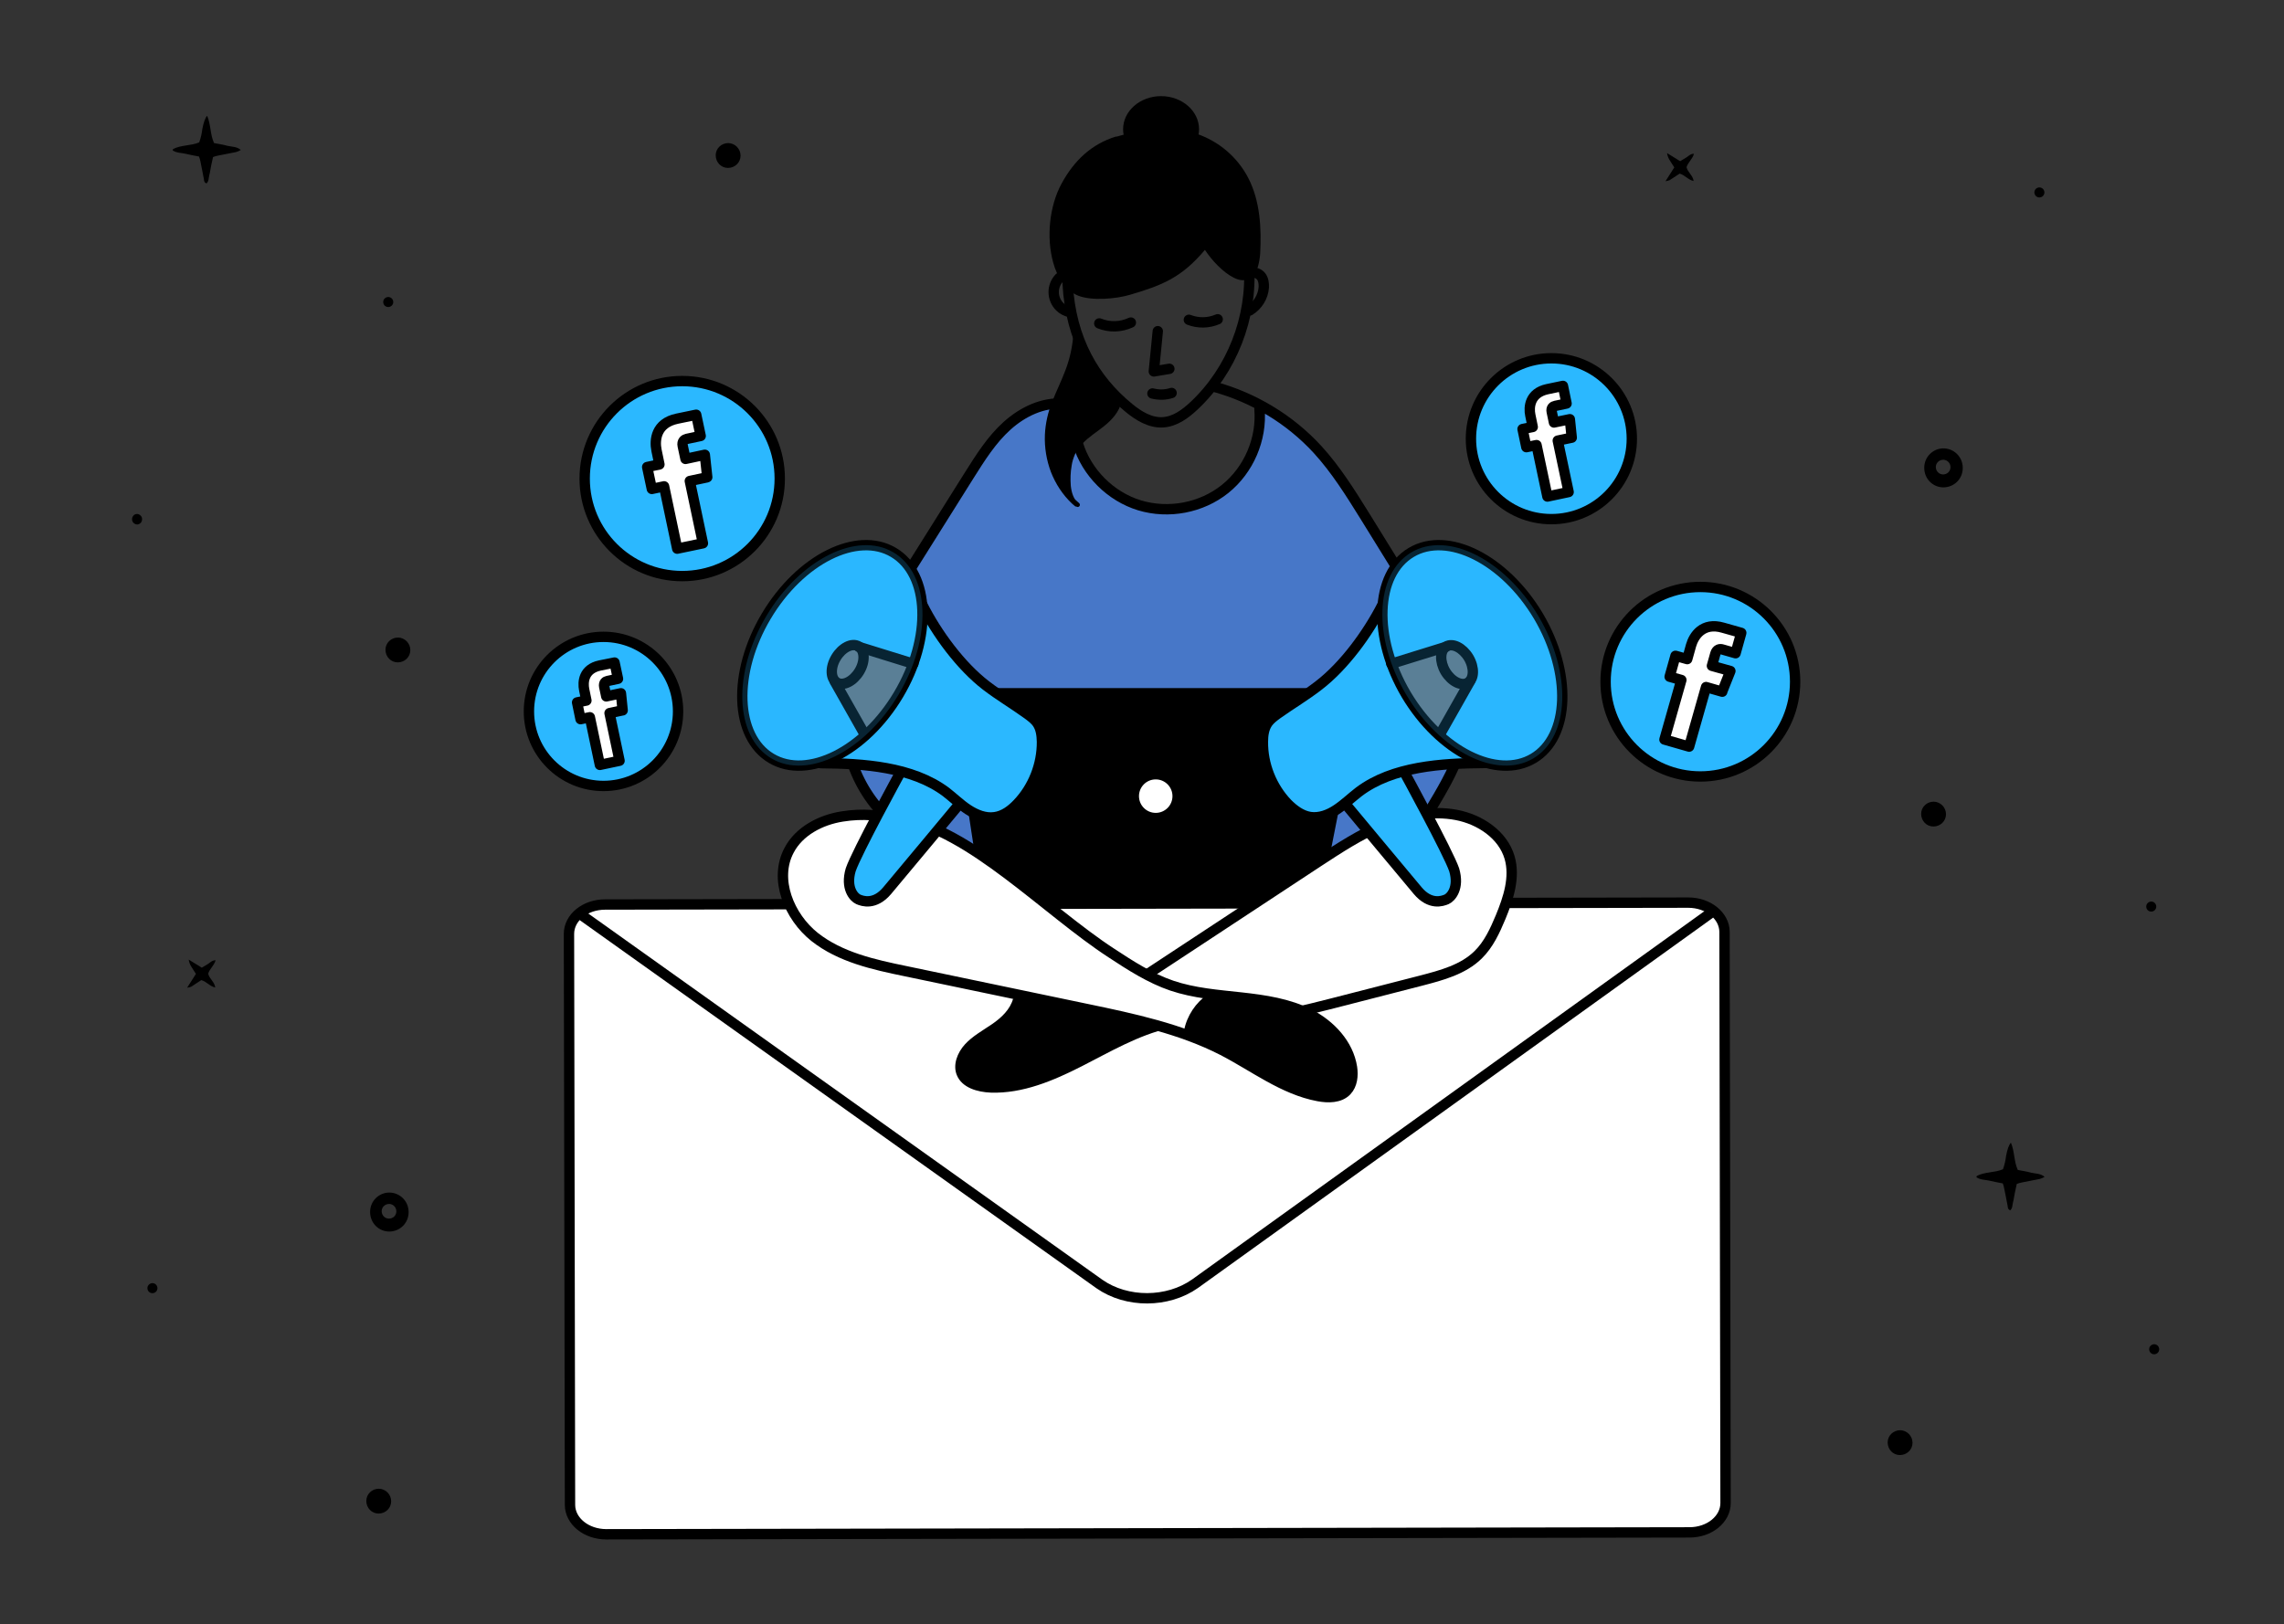 <?xml version="1.0" encoding="UTF-8"?>
<svg xmlns="http://www.w3.org/2000/svg" version="1.1" viewBox="0 0 1323.1 941">
  <rect x="0" y="0" width="1323.1" height="941" fill="#333333" stroke="none"/>
  <defs>
    <style>
      .cls-1 {
        mix-blend-mode: multiply;
        opacity: .2;
      }

      .cls-1, .cls-2, .cls-3 {
        fill: #2bb8ff;
      }

      .cls-1, .cls-4 {
        isolation: isolate;
      }

      .cls-5 {
        fill: none;
      }

      .cls-5, .cls-2, .cls-6 {
        stroke-linecap: round;
      }

      .cls-5, .cls-2, .cls-6, .cls-7 {
        stroke: #000;
        stroke-linejoin: round;
        stroke-width: 6px;
      }

      .cls-8 {
        fill: #4777c8;
      }

      .cls-6, .cls-9, .cls-7 {
        fill: #fff;
      }

      .cls-10 {
        fill: #66727c;
      }
    </style>
  </defs>
  <!-- Generator: Adobe Illustrator 28.7.1, SVG Export Plug-In . SVG Version: 1.2.0 Build 142)  -->
  <g class="cls-4">
    <g id="Capa_1">
      <path d="M1125.5,259.8h0c-5.9.2-10.7,5-10.8,11,0,0,0,.2,0,.3,0,6.2,4.8,11.2,11,11.3,6.2,0,11.2-4.8,11.3-11v-.7c-.2-6.2-5.3-11-11.4-10.9ZM1125.6,274.9c-2.3,0-4.2-1.9-4.2-4.3,0-2.3,1.9-4.2,4.3-4.2h.4c2.3.3,3.9,2.2,3.8,4.5-.1,2.3-2,4-4.3,4Z"/>
      <path d="M225.2,691h0c-5.9.2-10.7,5-10.8,11,0,0,0,.2,0,.3,0,6.2,4.8,11.2,11,11.3,6.2,0,11.2-4.8,11.3-11v-.7c-.2-6.2-5.3-11-11.4-10.9ZM225.3,706.1c-2.3,0-4.2-1.9-4.2-4.3,0-2.3,1.9-4.2,4.3-4.2h.4c2.3.3,3.9,2.2,3.8,4.5-.1,2.3-2,4-4.3,4Z"/>
      <path d="M969.9,97l-5.1,8c.8-.1,1.7-.3,2.4-.6l5.8-3.8c3,.8,4.9,3.6,8.1,4.3-.4-3.3-3.4-5-4.1-8,.7-2.7,3.4-4.6,4.3-7.8-2,0-3,1.2-4.2,2l-3.8,2.3-7.6-4.7q.4,2.5,1.7,4.4l2.5,3.9h0Z"/>
      <path d="M113.5,564.3l-5.1,8c.8-.1,1.7-.3,2.4-.6l5.8-3.8c3,.8,4.9,3.6,8.1,4.3-.4-3.3-3.4-5-4.1-8,.7-2.7,3.4-4.6,4.3-7.8-2,0-3,1.2-4.2,2l-3.8,2.3-7.6-4.7q.4,2.5,1.7,4.4l2.5,3.9h0Z"/>
      <path d="M119.6,106.3c1.4-1.2,1.2-3,1.6-4.6.5-1.8.7-3.8,1.1-5.6l1.1-5.1c1-.4,2.1-.7,3.2-.9l10.2-2c1-.3,1.9-.7,2.7-1.2-2.4-2.1-5.3-1.8-7.7-2.4-2.4-.7-5.2-1.1-7.8-1.6-2.3-5-1.8-10.7-4-15.8q-1.7,1.8-2.8,7.7c-.3,2.6-.9,5.2-1.8,7.7-5,2.1-10.5,1.4-15.2,3.9,0,0,0,.3-.2.7,2.3,1.6,5,1.4,7.5,2,2.5.6,5.2,1.1,7.8,1.6.4,1.1.7,2.2.9,3.3.7,3.2,1.2,6.4,1.9,9.7.1.9.1,2.1,1.6,2.6h0Z"/>
      <path d="M1164.5,701.3c1.4-1.2,1.2-3,1.6-4.6.5-1.8.7-3.8,1.1-5.6l1.1-5.1c1-.4,2.1-.7,3.2-.9l10.2-2c1-.3,1.9-.7,2.7-1.2-2.4-2.1-5.3-1.8-7.7-2.4-2.4-.7-5.2-1.1-7.8-1.6-2.3-5-1.8-10.7-4-15.8q-1.7,1.8-2.8,7.7c-.3,2.6-.9,5.2-1.8,7.7-5,2.1-10.5,1.4-15.2,3.9,0,0,0,.3-.2.7,2.3,1.6,5,1.4,7.5,2,2.5.6,5.2,1.1,7.8,1.6.4,1.1.7,2.2.9,3.3.7,3.2,1.2,6.4,1.9,9.7.1.9.1,2.1,1.6,2.6h0Z"/>
      <path d="M79.4,297.8c-1.7,0-3,1.5-2.9,3.2,0,1.5,1.3,2.8,2.9,2.9,1.7,0,3-1.5,2.9-3.2,0-1.5-1.3-2.8-2.9-2.9Z"/>
      <path d="M230.6,369.4c-4,0-7.3,3.1-7.3,7.1,0,4,3.1,7.3,7.1,7.3,4,0,7.3-3.1,7.3-7.1,0,0,0,0,0,0h0c0-4-3.2-7.2-7.1-7.3Z"/>
      <path d="M219.5,862.6c-4,0-7.3,3.1-7.3,7.1,0,4,3.1,7.3,7.1,7.3,4,0,7.3-3.1,7.3-7.1,0,0,0,0,0,0h0c0-4-3.2-7.2-7.1-7.3Z"/>
      <path d="M1100.8,828.7c-4,0-7.3,3.1-7.3,7.1,0,4,3.1,7.3,7.1,7.3,4,0,7.3-3.1,7.3-7.1,0,0,0,0,0,0h0c0-4-3.2-7.2-7.1-7.3Z"/>
      <path d="M421.9,82.9c-4,0-7.3,3.1-7.3,7.1,0,4,3.1,7.3,7.1,7.3,4,0,7.3-3.1,7.3-7.1,0,0,0,0,0,0h0c0-4-3.2-7.2-7.1-7.3Z"/>
      <path d="M1120.2,464.5c-4,0-7.3,3.1-7.3,7.1,0,4,3.1,7.3,7.1,7.3,4,0,7.3-3.1,7.3-7.1,0,0,0,0,0,0h0c0-4-3.2-7.2-7.1-7.3Z"/>
      <path d="M1246.4,522.4c-1.6-.1-3,1.1-3.1,2.7-.1,1.6,1.1,3,2.7,3.1,1.6.1,3-1.1,3.1-2.7h0c.1-1.6-1.1-3-2.7-3.1Z"/>
      <path d="M88.5,743.5c-1.6-.1-3,1.1-3.1,2.7-.1,1.6,1.1,3,2.7,3.1,1.6.1,3-1.1,3.1-2.7h0c.1-1.6-1.1-3-2.7-3.1Z"/>
      <path d="M1248.1,778.9c-1.6-.1-3,1.1-3.1,2.7-.1,1.6,1.1,3,2.7,3.1,1.6.1,3-1.1,3.1-2.7h0c.1-1.6-1.1-3-2.7-3.1Z"/>
      <path d="M1181.6,108.6c-1.6-.1-3,1.1-3.1,2.7-.1,1.6,1.1,3,2.7,3.1,1.6.1,3-1.1,3.1-2.7h0c.1-1.6-1.1-3-2.7-3.1Z"/>
      <path d="M225.1,172.1c-1.6-.1-3,1.1-3.1,2.7s1.1,3,2.7,3.1c1.6.1,3-1.1,3.1-2.7h0c.1-1.6-1.1-3-2.7-3.1Z"/>
    </g>
    <g id="_x32_">
      <g>
        <path class="cls-7" d="M350.5,524.1l627.5-1.1c11.6,0,20.9,7.6,21,16.9l.6,331c0,9.4-9.3,17-20.9,17l-627.5,1.1c-11.6,0-20.9-7.6-21-16.9l-.6-331c0-9.4,9.3-17,20.9-17Z"/>
        <path class="cls-5" d="M337.7,530.8l299.2,213.2c15.9,11.1,39.5,11,55.4-.2l297.9-214.2"/>
      </g>
      <g>
        <path class="cls-8" d="M849.9,404.1c-1.1-8.3-4.1-16.2-8-23.5-4-7.4-8.9-14.3-13.8-21.2-4.7-6.6-9.3-13.2-13.6-20.1-8.2-13.3-15.5-27.2-23.4-40.8-7.8-13.4-16.3-26.6-26.6-38.2-1.3-1.5-2.6-2.9-4-4.3-.3-.4-.9-.5-1.4-.4-4.3-4.5-9-8.6-14-12.3-2.9-2.1-5.9-4-9.4-4.8-.1-.4-.2-.9-.4-1.3-.3-1.1-2.2-1.6-2.7-.4-1.6,3.6-2.6,7.6-2.9,11.6,0,.4.1.8.4,1-.7,3-1.7,5.8-3.2,8.5-.1.2-.2.5-.2.7l-3.3,6.2c-.3.5-.2,1.1,0,1.5-4.9,10.7-13.5,19.6-23.8,25.2-5.6,3.1-12,4-18.3,5-1.4.2-2.8.4-4.2.5-.2-.5-.9.1-1.5,0-.1-.5-.5-.9-1-1.1l-8.8-1.3c-.8-.2-1.6.3-1.8,1,0,.2-1.3-.9-1.2-.7-1.8-.6-2.4,0-4.1-.8-8-4-15.6-9-22.4-14.9-4.5-5.3-8.2-11.1-11.2-17.4l-1.6-3.5c-.2-.7-.9-1.2-1.6-1.1-.3,0-.5.1-.7.3-2.4-4.6-4.6-9.2-6.4-14.1-1-2.7-2-5.4-2.8-8.1-.6-1.8-3.5-1-2.9.8,0,0,0,.1,0,.2-.4-.3-.9-.4-1.3-.3h-.3c-.4-.1-.8-.2-1.3-.2l-5.1.9c-1.3.2-2.8.3-3.5,1.7,0,.1-.1.3-.2.4l-1.8,1c-.2,0-.4,0-.6,0-1,.3-2,.9-2.8,1.6-.3,0-.5.2-.7.4l-2.1,1.7c-5.2,3.7-10,7.9-14.2,12.6-4.7,5.2-8.7,10.9-12.2,17-3.8,6.6-7.5,13.4-11.2,20-3.2,5.7-6.4,9.3-9.6,15-.6-.6-1.6,1.3-2.2,2.3-2.6,4.3-5,8.7-7.3,13.2l-.9,1.8c-2.5,2.7-4.4,5.9-5.7,9.3-1.4,1.9-2.6,3.8-3.7,5.9l-1.1,1.8c-.4.1-.8.4-1,.7-1.6,2.1-3,4.2-4.2,6.5,0,0-.2.1-.3.2,0,0-.2.2-.2.3h0c-1.8,2.3-3.2,4.8-4.2,7.5l-.6,1c-.3.1-.6.3-.7.7l-2.2,4.6c-.2.3-.2.7-.1,1h0c-.2.2-.4.4-.6.7l-.5,1.1c-.5,0-.9.3-1.2.7-.2.4-.5.9-.7,1.3l-.5.9c-.5,0-.9.3-1.1.7-1.1,1.7-1.9,3.6-2.3,5.6-.4.2-.7.5-.9.9l-.8,2.4c-.5.1-.8.5-1,1l-1.3,3.6c-.2.2-.4.4-.5.7,0,.2-.1.4-.2.6-1.3,2.5-2.4,5-3.3,7.6-.5.1-.9.5-1,1-.4,2.4-.8,4.7-1.2,7.1-.1.8-.3,1.5-.4,2.3,0,0,0,.2,0,.3-1.4,4.5-1.3,9.7-1,14,.5,8.6,2.7,17.1,5.9,25.1,3.2,7.9,7.3,15.8,12.4,22.7,2.6,3.5,4.1,6.8,9.9,7,4.8.1,9,3.6,13.5,5.3l31.6,12.4c.5.1,1.1,0,1.5-.4,1.4-1.6,3.3-2.3,5.2-2.9,2.2-.7,4.4-1.4,6.6-2.1,4.4-1.3,8.8-2.6,13.2-3.8,8.8-2.4,17.7-4.6,26.7-6.4,17.9-3.7,36.3-6.8,54.6-7.5,9.1-.3,18.2.1,27.1,2,8.7,1.9,16.9,5.3,25.1,9s16.2,7.2,24.7,10c7.9,2.7,16.7,6.2,25,3.3s7.8-3.9,11.4-6.3c3.9-2.5,8-4.8,12.2-6.8,8.8-4.1,18.2-6.7,27.9-7.8.2,0,.4,0,.6-.2.9,0,1.8-.5,2.4-1.2.3-.3.4-.6.4-1,4.2-3.2,6.2-9.4,8.2-14l10.8-25.3c1.7-4,2.9-8.2,3.5-12.4.5-4,.5-8.1,0-12.1h0ZM729.4,259.9c-.6,1.2-1.2,2.4-1.8,3.5,0,0,0,0,0-.1l1.8-3.4Z"/>
        <g>
          <path class="cls-5" d="M618.5,164.6c1.8,32.2,15.4,55.3,35.4,71.7,5.7,4.7,12.4,8.8,19.7,8.4,7-.4,13-4.8,18.1-9.6,21.9-20.5,33.9-51.2,31.8-81.2"/>
          <path class="cls-5" d="M724.8,158.3c2-.8,4.5.2,5.8,1.9s1.6,4.1,1.5,6.3c-.4,5.5-3.5,10.5-8.2,13.4M613.7,161c-4.5,4.7-4.4,12.2.3,16.8,1.5,1.5,3.5,2.5,5.6,3"/>
        </g>
        <path d="M646.5,79.1c-14.3,4.4-24.3,14-31.5,27.2s-8.9,31.4-4.9,45.8c2.2,8.1,6.9,16.3,14.7,19.3,7.8,3,21.8,1.8,29.8-.6,18.7-5.5,29.8-9.9,43.4-26,4,6,10.3,12.9,16.7,16.1,3.5,1.8,6.7,2.1,10.1,0,3.6-2.2,4.9-9.7,5.2-13.8.8-15,0-30.6-6.9-44-6.3-12.1-17-21.2-29.9-25.6-12.8-4.3-29.7-5.5-41.8.4l-4.7,1.3Z"/>
        <ellipse cx="672.6" cy="74.9" rx="22" ry="19.2"/>
        <path d="M623.1,193.1c-1,22.8-13.4,35.5-16,53.2-2.5,17.5,3.3,35.2,16.9,46.6-5.4-4.2-5.3-13.6-5-17.7.4-6.9,1.4-12,5.8-17.3,3.7-4.5,8.8-7.6,13.4-11.2s9-8.1,10.2-13.8c0,0-19.3-16.1-25.2-39.7h0Z"/>
        <path d="M621.8,193.1c-.4,7.3-2,14.6-4.6,21.4-2.3,6.1-5.2,12-7.6,18-2.5,6.2-4,12.8-4.3,19.4-.3,7.4.9,14.7,3.5,21.6,2.7,6.9,6.8,13.2,12.2,18.3.7.6,1.4,1.2,2.1,1.8l1.8-1.8c-3.1-2.5-4.2-6.6-4.6-10.3-.3-3.9-.2-7.8.5-11.7.3-2.2,1-4.4,1.9-6.5,1.1-2.2,2.5-4.3,4.2-6.1,3.7-4,8.5-6.9,12.7-10.3,4.5-3.6,8.7-8.2,10-13.9.1-.5,0-.9-.3-1.3-2.4-2.1-4.7-4.4-6.8-6.8-5-5.5-9.2-11.6-12.6-18.2-2.3-4.5-4.2-9.3-5.4-14.2-.4-1.6-2.9-.9-2.5.7,2.2,8.6,6.2,16.7,11.3,24,3.5,5.1,7.5,9.8,11.9,14,.8.8,1.6,1.6,2.5,2.3l-.3-1.3c-1.1,5.1-4.8,9.1-8.7,12.3-4.3,3.5-9.1,6.4-13,10.4-3.6,3.6-6,8.2-6.9,13.2-.8,4.1-1.1,8.3-.8,12.4.3,4.7,1.6,9.8,5.4,12.9.5.5,1.3.5,1.8,0,.5-.5.5-1.3,0-1.8-5.5-4.7-9.9-10.5-12.8-17.1-2.9-6.6-4.3-13.6-4.2-20.8,0-6.6,1.4-13.2,3.7-19.3,2.2-6,5.1-11.7,7.4-17.7,2.7-6.7,4.5-13.7,5.2-20.9,0-1,.2-2,.2-3,0-1.7-2.5-1.7-2.6,0h0Z"/>
        <path class="cls-5" d="M636.8,187.4c5.9,2.4,12.5,2.2,18.3-.5M688.7,185.3c5.4,2.1,11.4,2,16.7-.3M670.7,191.9l-2.3,23.3,9-1.5M667.6,228c3.7.9,7.5.9,11.1-.3"/>
        <path d="M552,411.4l17.1,112.5h195.7l22.1-112.1c1.2-6-2.7-11.7-8.6-12.9-.7-.1-1.4-.2-2.1-.2h-213.3c-6.1,0-11,4.9-11,11,0,.6,0,1.1.1,1.6h0Z"/>
        <path class="cls-5" d="M616.3,233.9c-12.1-1-23.9,4.7-32.9,12.8s-15.5,18.5-22,28.8c-15.9,25.3-31.8,50.7-47.7,76-9.1,14.5-18.3,29.4-22.4,46-6.4,26.8,2.3,56.7,22.1,75.8M703.4,224.1c22.9,6.3,43.7,18.8,59.8,36.3,10.7,11.7,19.1,25.2,27.5,38.7,15.4,24.8,30.7,49.7,46,74.5,4.6,7.4,9.2,15,11.6,23.4,3.6,12.5,1.9,26-2.4,38.2s-11,23.5-17.7,34.6M624.4,257.1c5.1,16.8,19,30.6,35.7,35.7,16.8,5.1,35.9,1.5,49.6-9.5,13.7-11,21.4-28.9,19.9-46.4M502.6,398.3c7.3-1.5,14.7,3.2,19.2,9.2s7.2,13.2,11,19.6c8.3,13.5,21.7,23,37.2,26.2M837.6,406c-4.1-3.8-10.5-4.1-15.8-2.4s-9.8,5.3-14.1,8.7l-38.7,30.7"/>
        <path class="cls-7" d="M663.3,565.4l100.4-66.1c12.1-7.9,24.2-15.9,37.6-21.4s28.2-8.4,42.4-5.7c13.6,2.6,26.9,11.4,30.8,24.7,3.3,11.4-.7,23.6-5.2,34.5-3.3,7.9-6.9,15.8-13,21.8-8.7,8.6-21.2,11.9-33.1,15l-51,13.1c-16.1,4.1-32.3,8.3-48.8,8.5-23.9.3-47.2-7.4-66.3-21.9l6.2-2.5Z"/>
        <path d="M586.9,578.6c-1.7,6.3-6.8,11.1-12.2,14.8-5.4,3.7-11.3,6.9-15.7,11.7-4.4,4.8-7.2,11.9-4.7,17.9,3,7.3,11.9,9.8,19.7,10.1,18.5.6,36.2-6.9,52.7-15.3,16.5-8.4,32.7-18,50.7-22.1-21.5-12.2-45.7-18.9-70.5-19.4l-20.1,2.3Z"/>
        <path class="cls-6" d="M521.8,474.4c-12.5-1.9-21.5-3.3-34-1.3-12.5,2-24.9,8.5-30.7,19.6-8.9,16.7,0,38.4,14.8,50.2,14.8,11.7,34.1,16,52.6,19.8l105.3,22c26.9,5.6,54.1,11.4,78.5,23.9,18.2,9.4,35.1,22.7,55.3,26.5,5.8,1.1,12.5,1.1,16.5-3.1,3.3-3.5,3.8-8.8,3.1-13.5-2.1-13.5-12.5-24.6-24.6-30.8-12.2-6.2-26-8.2-39.5-9.7-13.6-1.5-27.3-2.5-40.3-6.9-12.6-4.3-23.9-11.6-35-18.9-37.8-24.6-82.1-71.6-122-77.9"/>
        <path d="M782.8,616.9c-1.5-9.7-8-18.5-16.2-23.7-4.7-3-10-5.3-15.1-7.4-5.3-2.3-10.8-3.8-16.5-4.7-6.6-1-13.3-1.7-19.9-2.5l-10.2-1.3c-.7,0-1.6-.3-2.4-.3,0-.1,0-.2-.1-.3-.5-.9-1.7-1.2-2.6-.7-7.2,5-12.2,12.5-13.9,21.1-.3,1,.3,2.1,1.3,2.4.2,0,.5,0,.7,0,.2,0,.3.2.5.2,8.4,2.4,16.1,7,23.9,11,3.9,2.1,7.9,4,11.6,6.6,1.7,1.3,3.6,2.4,5.5,3.2,1.4.6,2.9,1,4.4,1.4,0,.7.4,1.3.9,1.7,3.5,2.1,7.3,3.7,11.3,4.5l5.1,1.8,2.2.7c-.2.3-.2.6-.2.9,0,1.1.9,1.9,1.9,1.9l7.8-.2c1.3.3,2.6.5,4,.7,4.7.6,10-.1,13.2-4,3-3.6,3.5-8.5,2.8-13h0Z"/>
        <circle class="cls-9" cx="669.5" cy="461.3" r="9.7"/>
      </g>
      <g id="Home">
        <g id="Style-guide">
          <g id="facebook">
            <circle id="Oval" class="cls-2" cx="395.2" cy="277.3" r="56.5"/>
            <path id="Shape" class="cls-6" d="M409.5,276.6l-9.9,2.1,7.6,36.1-14.9,3.1-7.6-36.1-7.1,1.5-2.7-12.7,7.1-1.5-1.7-8.2c-1.2-5.9-.4-15.7,11.9-18.3l11.1-2.3,2.6,12.3-8,1.7c-1.3.3-3,1.3-2.4,4.1l1.6,7.5,11.2-2.4,1.4,13Z"/>
          </g>
        </g>
      </g>
      <g id="Home-2" data-name="Home">
        <g id="Style-guide-2" data-name="Style-guide">
          <g id="facebook-2" data-name="facebook">
            <circle id="Oval-2" data-name="Oval" class="cls-2" cx="349.6" cy="412.2" r="43.2"/>
            <path id="Shape-2" data-name="Shape" class="cls-6" d="M360.6,411.6l-7.5,1.6,5.8,27.6-11.4,2.4-5.8-27.6-5.4,1.1-2-9.7,5.4-1.1-1.3-6.3c-.9-4.5-.3-12,9.1-14l8.5-1.7,2,9.4-6.1,1.3c-1,.2-2.3,1-1.9,3.2l1.2,5.7,8.5-1.8,1,9.9Z"/>
          </g>
        </g>
      </g>
      <g id="Home-3" data-name="Home">
        <g id="Style-guide-3" data-name="Style-guide">
          <g id="facebook-3" data-name="facebook">
            <circle id="Oval-3" data-name="Oval" class="cls-2" cx="898.7" cy="254.2" r="46.6"/>
            <path id="Shape-3" data-name="Shape" class="cls-6" d="M910.5,253.6l-8.1,1.7,6.3,29.8-12.3,2.6-6.3-29.8-5.9,1.2-2.2-10.5,5.9-1.2-1.4-6.8c-1-4.8-.3-12.9,9.8-15.1l9.1-1.9,2.1,10.2-6.6,1.4c-1.1.2-2.5,1.1-2,3.4l1.3,6.2,9.2-1.9,1.1,10.7Z"/>
          </g>
        </g>
      </g>
      <g id="Home-4" data-name="Home">
        <g id="Style-guide-4" data-name="Style-guide">
          <g id="facebook-4" data-name="facebook">
            <circle id="Oval-4" data-name="Oval" class="cls-2" cx="985" cy="395" r="54.9"/>
            <path id="Shape-4" data-name="Shape" class="cls-6" d="M997.7,400.8l-9.4-2.7-9.8,34.5-14.3-4.1,9.8-34.5-6.8-1.9,3.4-12.1,6.8,1.9,2.2-7.9c1.6-5.6,6.8-13.7,18.5-10.3l10.6,3-3.3,11.8-7.7-2.2c-1.3-.4-3.2-.2-4,2.4l-2,7.1,10.7,3-4.7,11.8Z"/>
          </g>
        </g>
      </g>
      <path class="cls-10" d="M1364.8,315.1c0-.1.3-.2.4-.4,1.1-2,0-.5-.4.4Z"/>
      <g>
        <path class="cls-3" d="M601.7,436.3c.8-4.4,2.4-10.8.6-15.1-1.9-4.8-8.8-8.1-12.8-11.1-1.1-.9-2.4-1.1-3.6-1-20.5-16.7-44.5-33.4-51-59.2.5-3.1-.1-6.3-2-9.1-.6-.9-1.4-1.4-2.2-1.8-2.3-13.2-15.3-21.8-28.4-22-16.8-.3-33.1,10.6-44.7,21.9-12.1,11.6-21,26.7-24.4,43.2-3,14.7-4.9,33.6,3.2,46.9,10.1,16.6,30.1,16.8,46.9,12.4h0c13.3,1.6,25.5,1.9,38.5,5.6-1.5,2.4-33.1,63-29.6,64.2.4,4.6,2.8,6.5,4.3,8.3,2.1,2.6,8.6-.9,10.7,1.7,1,3,37.6-43.5,40.6-46.3,2.8-2.7,3.8-4.9,6.8-7.2.4-.2,1.3-3.8,1.5-4.1,2,.2,5.3,5.1,6.9,6.4,2.6,2.2,5.6,3.9,9,4.3,5.6.7,13.1-2,15.8-7.2,6.8-9.2,11.8-19.5,13.8-30.8Z"/>
        <path class="cls-10" d="M527.8,387.3c.5-2.7-.9-4.9-3.5-5.8-7.4-2.6-15.6-2-22.9-4.4-.9-1.3-2.3-2.2-4-2.1-2.2.1-4.1.5-6.2,1.4-.8.4-1.4.9-2,1.6-1.6.8-3.2,1.8-4.4,3.8-2.1,3.4-2.6,7.6-1.7,11.5,1.1,4.4,3.8,8,6.9,11.3.9.9,1.9,1.9,2.8,2.9-.1,1,0,2.1.8,3.1,2.4,3.3,4.2,6.8,5.5,10.8,1.4,4.1,6.5,4.3,8.8,1,4-6.1,8-12.1,12-18.2,3.5-5.3,6.8-10.6,7.9-16.9h0Z"/>
        <path class="cls-5" d="M520.5,402.5c19.6-32.9,18.3-69.8-2.9-82.4-21.1-12.6-54.1,4-73.7,36.9-19.6,32.9-18.3,69.8,2.9,82.4,21.1,12.6,54.1-4,73.7-36.9Z"/>
        <path class="cls-5" d="M534.4,350.6c8.3,16.5,22.1,35.3,36.8,46.6,7.7,5.9,16,10.8,23.9,16.5,2.2,1.6,4.5,3.3,6,5.6,2,3.1,2.4,6.8,2.5,10.5.1,13.2-5.1,26.4-14.2,35.9-3.6,3.8-8,7.1-13.2,7.8-5.4.8-10.8-1.4-15.4-4.4-4.6-3-8.5-6.9-12.8-10.2-19.6-14.7-48-16.5-72.5-16.7"/>
        <path class="cls-5" d="M521.8,447.2s-25.6,46.7-29,56.8c-3.1,10.6,1.9,16,4.4,17.1,2.5,1.1,9.5,3.5,16.7-5,4-4.7,41.6-49.9,41.6-49.9"/>
        <path class="cls-5" d="M497.8,389c3.5-5.8,3.2-12.3-.5-14.5-3.7-2.2-9.5.7-13,6.5-3.5,5.8-3.2,12.3.5,14.5,3.7,2.2,9.5-.7,13-6.5Z"/>
        <path class="cls-5" d="M497.5,374.8l31.6,9.8"/>
        <path class="cls-5" d="M501.1,425.9l-17.6-31.1"/>
        <path class="cls-1" d="M520.5,402.5c19.6-32.9,18.3-69.8-2.9-82.4-21.1-12.6-54.1,4-73.7,36.9-19.6,32.9-18.3,69.8,2.9,82.4,21.1,12.6,54.1-4,73.7-36.9Z"/>
      </g>
      <g>
        <path class="cls-3" d="M747.3,467.1c2.7,5.2,10.2,7.9,15.8,7.2,3.4-.4,6.3-2.1,9-4.3,1.6-1.4,4.9-6.2,6.9-6.4.2.3,1.2,3.9,1.5,4.1,3.1,2.4,4.1,4.5,6.8,7.2,3,2.8,39.6,49.3,40.6,46.3,2.1-2.6,8.6.9,10.7-1.7,1.5-1.8,3.8-3.7,4.3-8.3,3.6-1.2-28.1-61.8-29.6-64.2,13-3.8,25.1-4,38.5-5.6h0c16.8,4.4,36.8,4.2,46.9-12.4,8.1-13.4,6.2-32.3,3.2-46.9-3.3-16.5-12.3-31.6-24.4-43.2-11.7-11.3-27.9-22.2-44.7-21.9-13.1.2-26.1,8.8-28.4,22-.9.4-1.6.9-2.2,1.8-1.9,2.8-2.5,6-2,9.1-6.5,25.8-30.5,42.5-51,59.2-1.1-.1-2.4.1-3.6,1-3.9,3-10.8,6.3-12.8,11.1-1.7,4.3-.1,10.7.6,15.1,2,11.3,7,21.7,13.8,30.8Z"/>
        <path class="cls-10" d="M807.4,387.3c1.1,6.3,4.4,11.6,7.9,16.9,4,6.1,8,12.1,12,18.2,2.3,3.3,7.4,3.1,8.8-1,1.3-3.9,3.1-7.4,5.5-10.8.8-1.1.9-2.1.8-3.1,1-1,2-2,2.8-2.9,3.1-3.3,5.8-6.9,6.9-11.3.9-3.8.4-8-1.7-11.5-1.2-2-2.8-3-4.4-3.8-.6-.6-1.2-1.2-2-1.6-2.1-.9-4-1.2-6.2-1.4-1.7-.1-3.1.8-4,2.1-7.3,2.4-15.5,1.9-22.9,4.4-2.6.9-4,3.1-3.5,5.8h0Z"/>
        <path class="cls-5" d="M888.3,439.4c21.1-12.6,22.4-49.4,2.9-82.4-19.6-32.9-52.6-49.5-73.7-36.9-21.1,12.6-22.4,49.4-2.9,82.4,19.6,32.9,52.6,49.5,73.7,36.9Z"/>
        <path class="cls-5" d="M859.7,442.1c-24.5.2-52.9,1.9-72.5,16.7-4.3,3.3-8.3,7.2-12.8,10.2-4.6,3.1-10,5.2-15.4,4.4-5.1-.8-9.5-4.1-13.2-7.8-9.1-9.5-14.4-22.7-14.2-35.9,0-3.6.5-7.4,2.5-10.5,1.5-2.3,3.8-4,6-5.6,7.9-5.6,16.2-10.5,23.9-16.5,14.7-11.3,28.4-30.1,36.8-46.6"/>
        <path class="cls-5" d="M779.7,466.2s37.6,45.2,41.6,49.9c7.2,8.5,14.1,6.1,16.7,5,2.5-1.1,7.5-6.5,4.4-17.1-3.4-10-29-56.8-29-56.8"/>
        <path class="cls-5" d="M850.3,395.6c3.7-2.2,3.9-8.7.5-14.5-3.5-5.8-9.3-8.7-13-6.5-3.7,2.2-3.9,8.7-.5,14.5,3.5,5.8,9.3,8.7,13,6.5Z"/>
        <path class="cls-5" d="M806,384.6l31.6-9.8"/>
        <path class="cls-5" d="M851.6,394.7l-17.6,31.1"/>
        <path class="cls-1" d="M888.3,439.4c21.1-12.6,22.4-49.4,2.9-82.4-19.6-32.9-52.6-49.5-73.7-36.9-21.1,12.6-22.4,49.4-2.9,82.4,19.6,32.9,52.6,49.5,73.7,36.9Z"/>
      </g>
    </g>
  </g>
</svg>